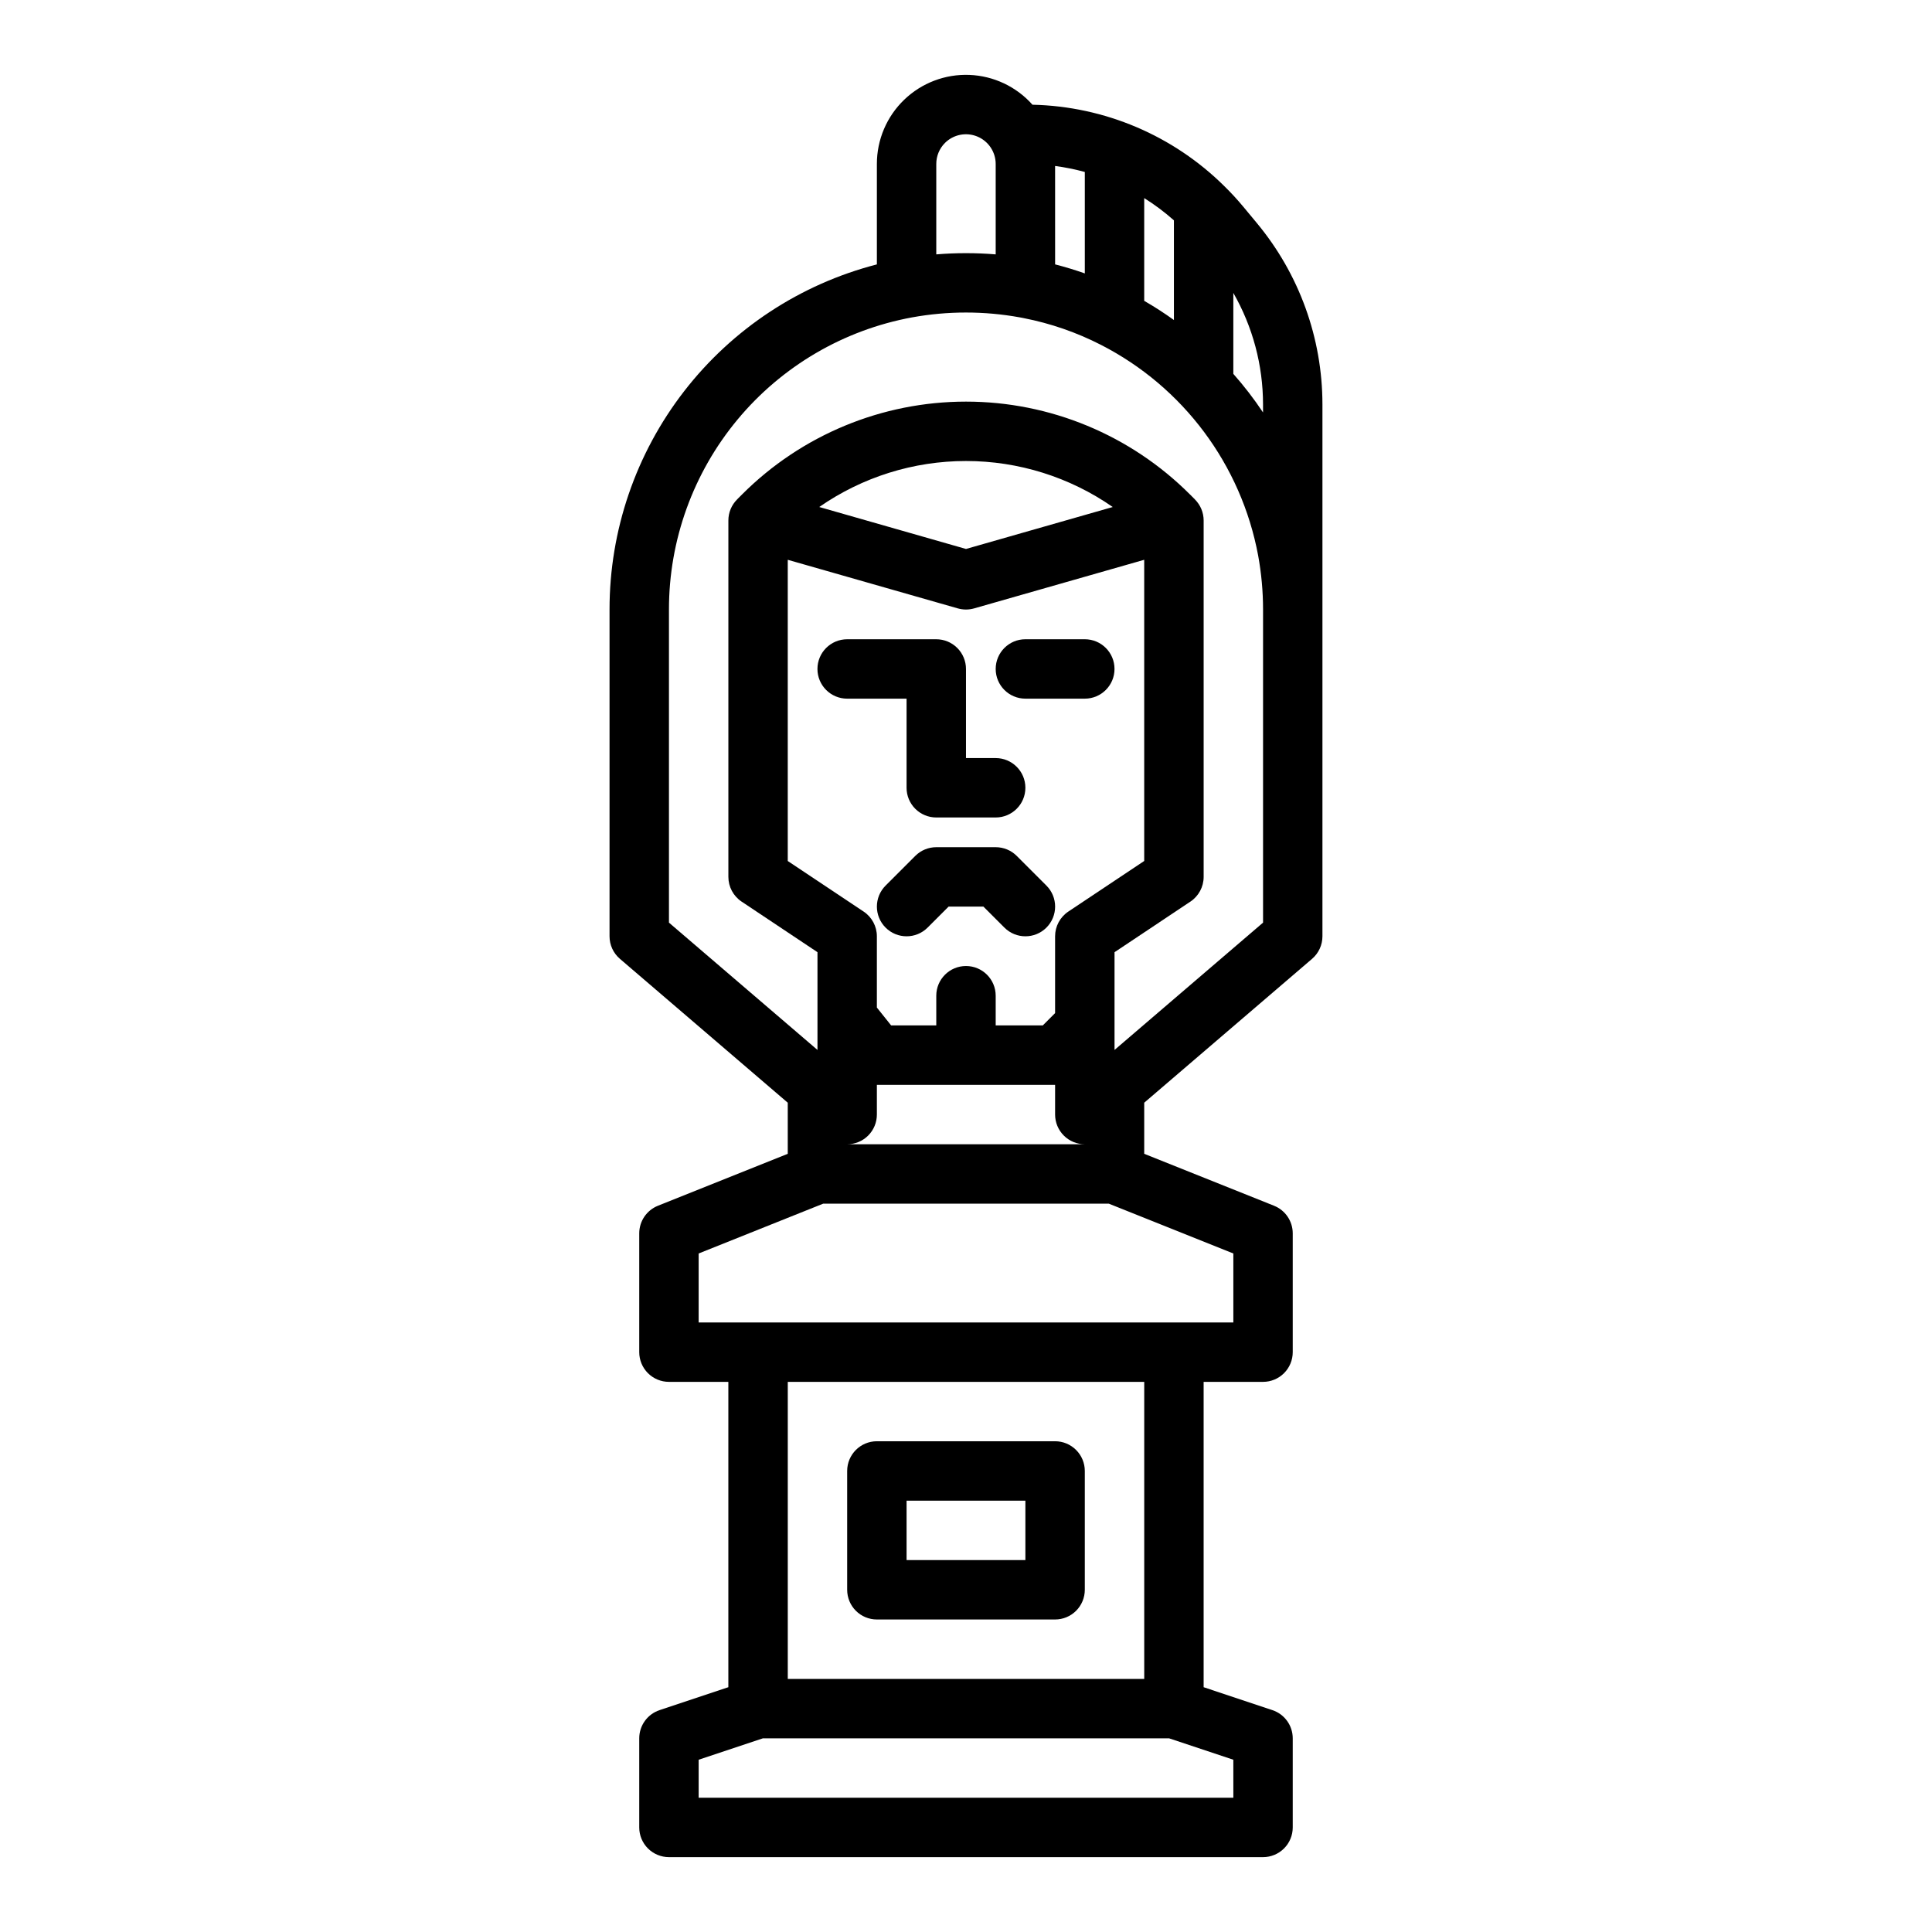 <?xml version="1.0" encoding="UTF-8"?>
<!-- Uploaded to: SVG Repo, www.svgrepo.com, Generator: SVG Repo Mixer Tools -->
<svg fill="#000000" width="800px" height="800px" version="1.1" viewBox="144 144 512 512" xmlns="http://www.w3.org/2000/svg">
 <g>
  <path d="m415.74 329.15h15.746c4.348 0 7.871-3.523 7.871-7.871s-3.523-7.871-7.871-7.871h-15.746c-4.348 0-7.871 3.523-7.871 7.871s3.523 7.871 7.871 7.871z"/>
  <path d="m384.25 352.77c0 2.09 0.828 4.09 2.305 5.566 1.477 1.477 3.481 2.305 5.566 2.305h15.746c4.348 0 7.871-3.523 7.871-7.871s-3.523-7.871-7.871-7.871h-7.871v-23.617c0-2.086-0.832-4.09-2.309-5.566-1.477-1.477-3.477-2.305-5.566-2.305h-23.613c-4.348 0-7.875 3.523-7.875 7.871s3.527 7.871 7.875 7.871h15.742z"/>
  <path d="m413.44 370.82c-1.477-1.477-3.481-2.305-5.566-2.305h-15.746c-2.086 0-4.09 0.828-5.566 2.305l-7.871 7.871c-3.074 3.074-3.074 8.059 0 11.133 3.074 3.074 8.059 3.074 11.133 0l5.566-5.566h9.223l5.566 5.566c3.074 3.074 8.059 3.074 11.133 0 3.074-3.074 3.074-8.059 0-11.133z"/>
  <path d="m477.06 203.09-3.609-4.348h-0.004c-1.555-1.871-3.203-3.664-4.941-5.363-13.566-13.465-31.781-21.203-50.887-21.625-4.266-4.797-10.305-7.652-16.723-7.902-6.414-0.25-12.656 2.129-17.281 6.582-4.629 4.453-7.238 10.598-7.234 17.02v26.617c-20.281 5.227-38.25 17.047-51.078 33.605-12.824 16.559-19.781 36.914-19.77 57.859v86.594-0.004c0 2.301 1.004 4.484 2.75 5.977l44.48 38.129v13.543l-34.41 13.766c-2.988 1.195-4.949 4.09-4.949 7.309v31.488c0 2.086 0.828 4.09 2.305 5.566 1.477 1.477 3.481 2.305 5.566 2.305h15.742v80.918l-18.234 6.078h0.004c-3.215 1.07-5.383 4.078-5.383 7.469v23.617c0 2.086 0.828 4.09 2.305 5.566 1.477 1.473 3.481 2.305 5.566 2.305h157.44c2.086 0 4.09-0.832 5.566-2.305 1.477-1.477 2.305-3.481 2.305-5.566v-23.617c0-3.391-2.168-6.398-5.383-7.469l-18.23-6.078v-80.918h15.742c2.086 0 4.09-0.828 5.566-2.305 1.477-1.477 2.305-3.481 2.305-5.566v-31.488c0-3.219-1.957-6.113-4.949-7.309l-34.41-13.766v-13.543l44.484-38.129c1.742-1.492 2.746-3.676 2.746-5.977v-140.96c-0.008-17.566-6.164-34.57-17.398-48.07zm1.656 48.07v2.144c-2.387-3.586-5.019-7.004-7.871-10.227v-21.453c5.152 8.992 7.863 19.172 7.871 29.535zm-55.105-63.172v-0.004c2.66 0.352 5.289 0.883 7.875 1.59v26.883c-2.586-0.914-5.211-1.711-7.871-2.394zm23.617 8.512v-0.004c2.781 1.746 5.414 3.719 7.871 5.898v26.414c-2.535-1.824-5.16-3.519-7.871-5.078zm-52.816-14.609c2.254-2.254 5.641-2.93 8.586-1.711s4.867 4.086 4.871 7.273v23.961c-5.238-0.43-10.504-0.43-15.746 0v-23.961c-0.004-2.082 0.82-4.086 2.289-5.562zm-41.648 110.46 45.066 12.879c1.414 0.402 2.914 0.402 4.324 0l45.074-12.879v79.816l-20.109 13.406c-2.191 1.461-3.508 3.922-3.508 6.555v20.355l-3.258 3.262h-12.484v-7.871c0-4.348-3.523-7.871-7.871-7.871s-7.875 3.523-7.875 7.871v7.871h-11.961l-3.781-4.731v-18.887c0-2.629-1.316-5.09-3.504-6.547l-20.113-13.406zm8.34-13.992 0.004 0.004c11.414-7.938 24.984-12.191 38.891-12.191 13.902 0 27.473 4.254 38.891 12.191l-38.891 11.117zm7.406 168.88c2.086 0 4.09-0.828 5.566-2.305 1.477-1.477 2.305-3.481 2.305-5.566v-7.871h47.23v7.871c0 2.086 0.832 4.09 2.309 5.566 1.477 1.477 3.477 2.305 5.566 2.305zm102.34 173.18h-141.7v-10.07l17.023-5.672h107.65l17.023 5.672zm-23.617-31.488h-94.465v-78.719h94.465zm23.617-94.465h-141.7v-18.285l33.008-13.199h75.688l33.004 13.199zm7.871-105.96-39.359 33.738v-25.902l20.109-13.406c2.191-1.461 3.508-3.918 3.508-6.551v-94.465c-0.004-2.086-0.836-4.086-2.312-5.562l0.008-0.004-1.352-1.352h-0.004c-15.73-15.73-37.07-24.57-59.316-24.57-22.25 0-43.59 8.84-59.32 24.57l-1.352 1.352 0.008 0.004c-1.48 1.477-2.312 3.477-2.312 5.562v94.465c0 2.633 1.312 5.09 3.504 6.551l20.109 13.406v25.902l-39.359-33.738v-82.969c-0.012-18.398 6.422-36.219 18.188-50.367 11.762-14.145 28.113-23.719 46.207-27.055 9.469-1.723 19.168-1.723 28.633 0l0.527 0.098c0.148 0.035 0.297 0.062 0.441 0.09h0.004c7.133 1.395 14.035 3.781 20.5 7.098 21.777 11.148 37.156 31.758 41.641 55.809 0.863 4.727 1.301 9.523 1.301 14.328z"/>
  <path d="m376.38 573.18h47.23c2.09 0 4.09-0.828 5.566-2.305 1.477-1.477 2.309-3.481 2.309-5.566v-31.488c0-2.09-0.832-4.09-2.309-5.566-1.477-1.477-3.477-2.309-5.566-2.309h-47.23c-4.348 0-7.871 3.527-7.871 7.875v31.488c0 2.086 0.828 4.09 2.305 5.566 1.477 1.477 3.477 2.305 5.566 2.305zm7.871-31.488h31.488v15.742h-31.488z"/>
 </g>
</svg>